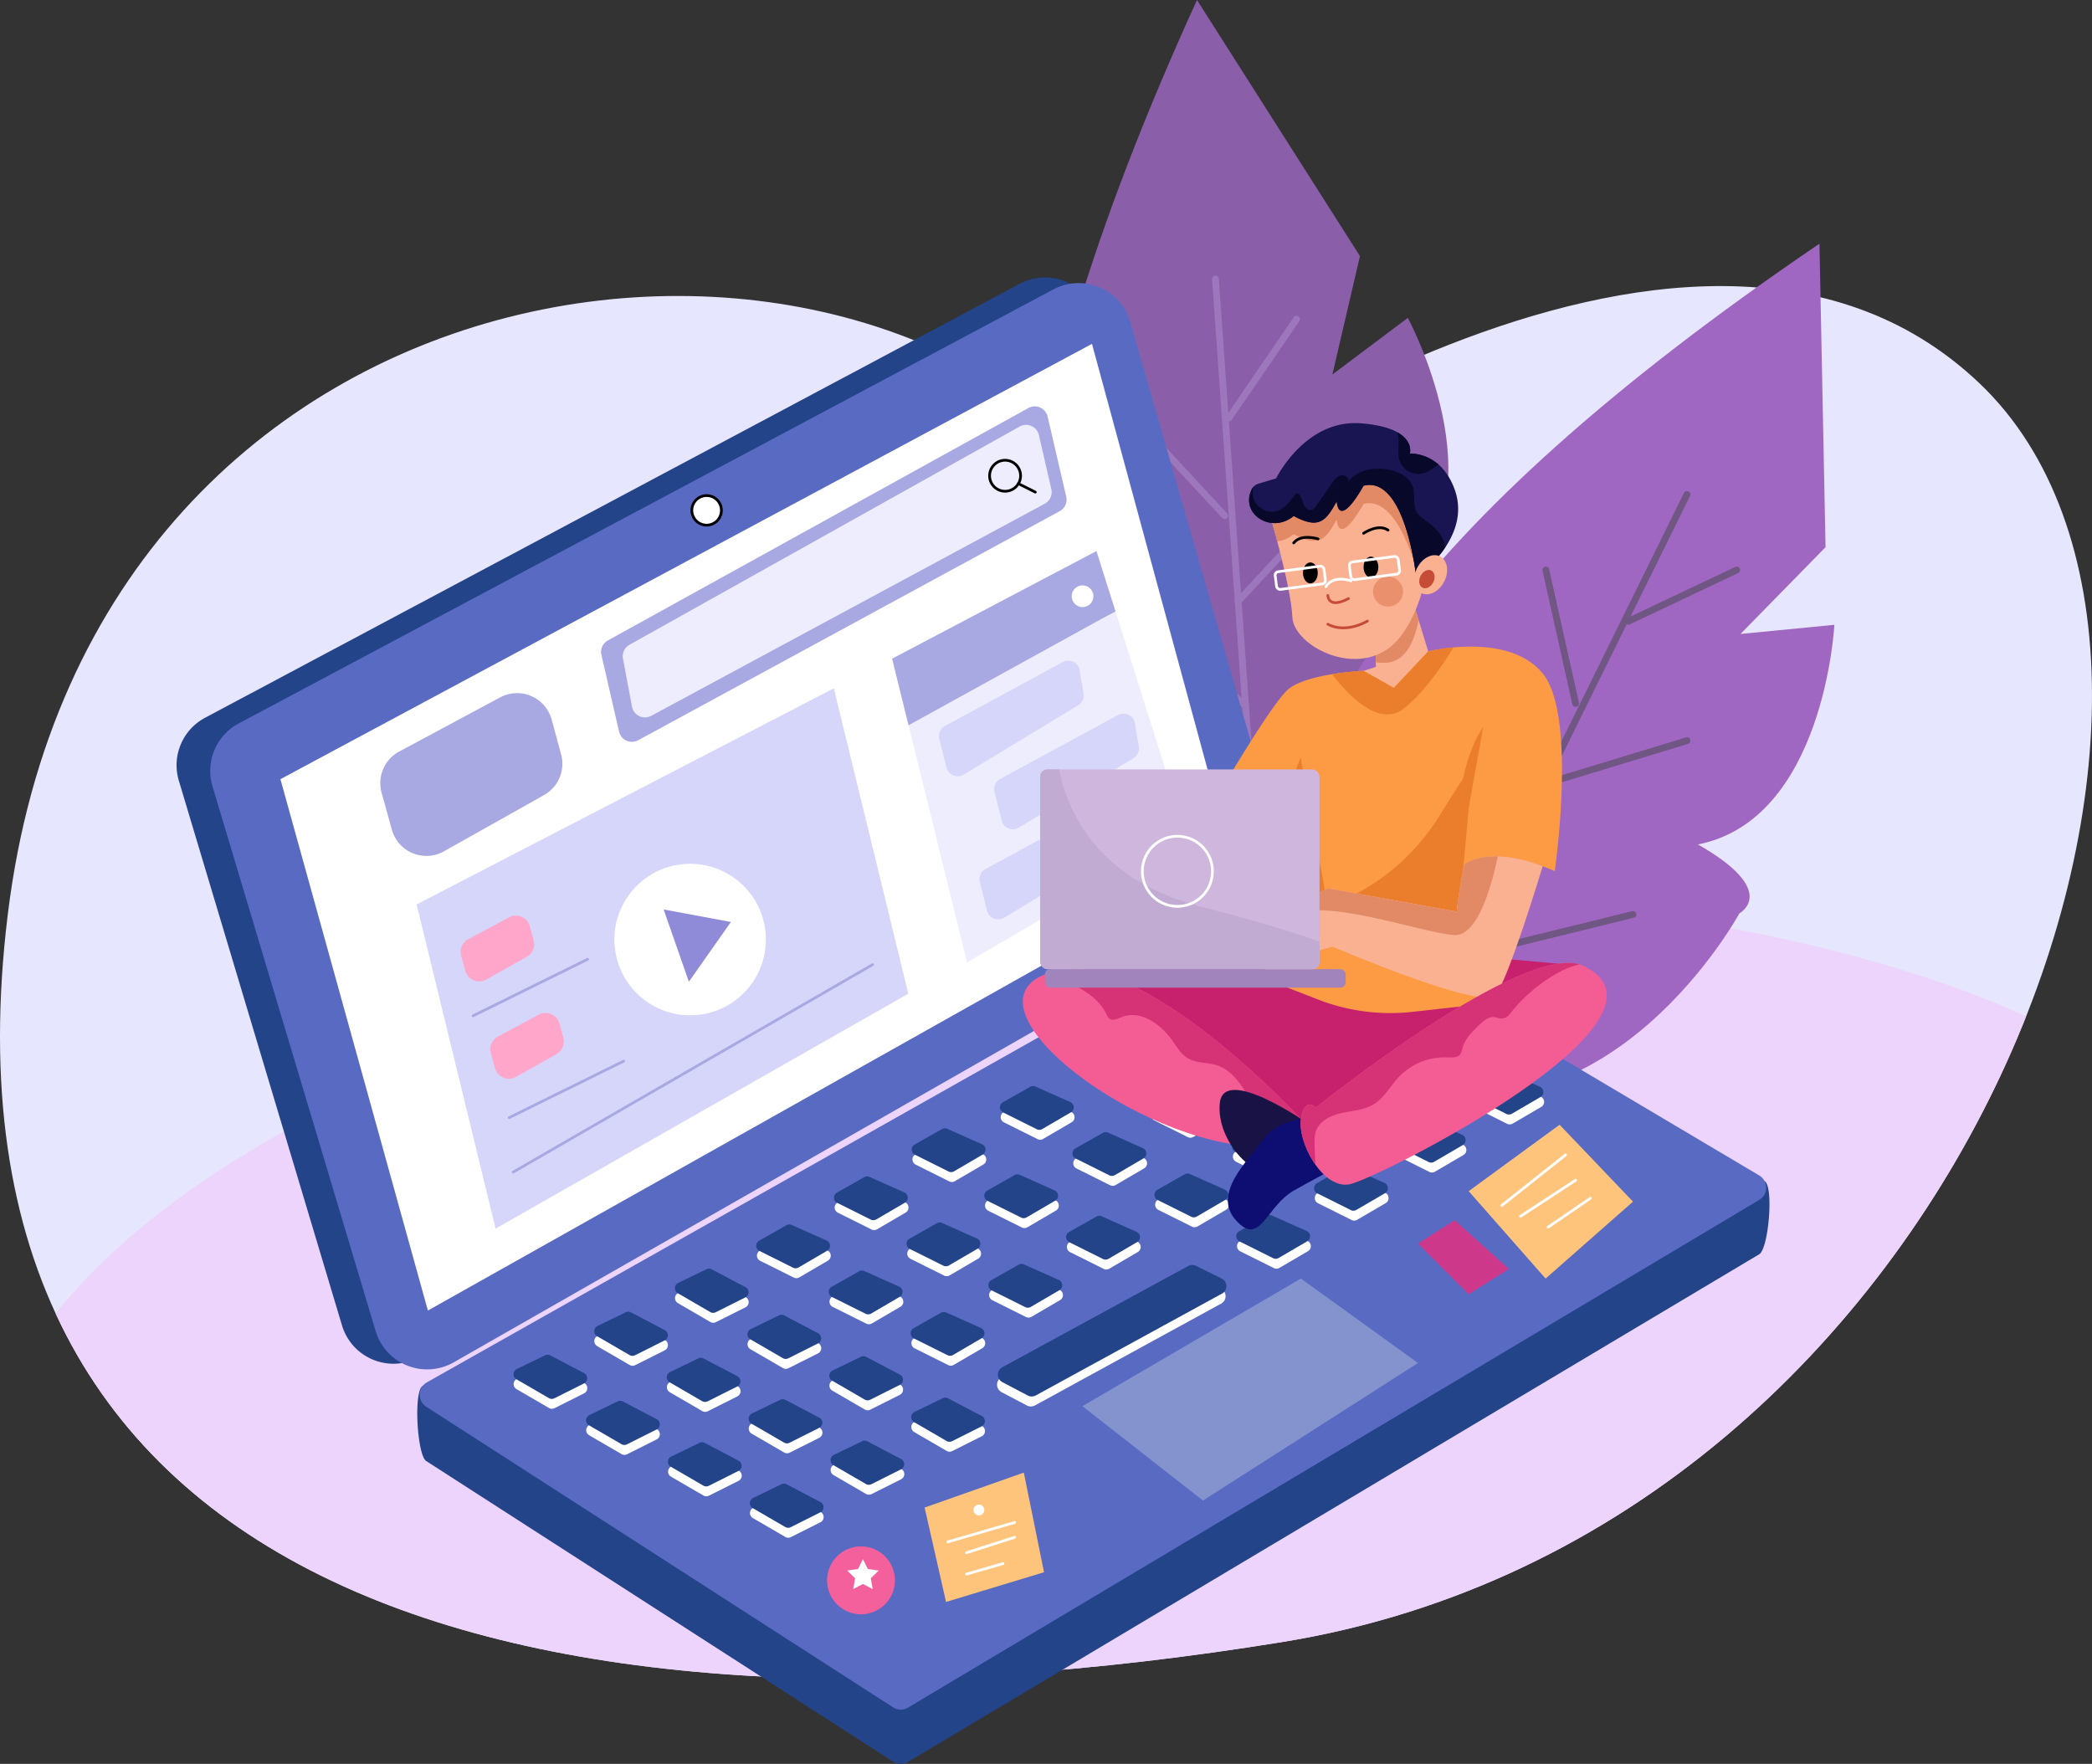 <svg xmlns="http://www.w3.org/2000/svg" xmlns:xlink="http://www.w3.org/1999/xlink" width="3083.677" height="2599.959" viewBox="0 0 3083.677 2599.959">
  <rect x="0" y="0" width="3083.677" height="2599.959" fill="#333333" stroke="none"/>
  <defs>
    <clipPath id="clip-path">
      <path id="Path_3218" data-name="Path 3218" d="M2477,1020.11S3283.3,412.9,3716.19,825.18,3708.32,2515,2687.8,2680.44C1579.92,2860,685.94,2617.4,809.62,1607.91S2096.74,466.06,2477,1020.11Z" fill="none"/>
    </clipPath>
    <clipPath id="clip-path-2">
      <path id="Path_3322" data-name="Path 3322" d="M2826.16,1200.69v42.37l-18,5.73s-3.44,92.76,60.7,59.55,49.24-90.47,49.24-90.47l-14.73,2.29-21.92-71.77Z" fill="none"/>
    </clipPath>
    <clipPath id="clip-path-3">
      <path id="Path_3326" data-name="Path 3326" d="M2668.4,1012.87s33,111.84,34.69,156.5,106.17,97.74,159.43,29,65.27-225-30.92-237.06S2668.4,1012.87,2668.4,1012.87Z" fill="none"/>
    </clipPath>
    <clipPath id="clip-path-4">
      <path id="Path_3334" data-name="Path 3334" d="M2885.71,1110.91s-15.61-150.43-77.59-135c-22.26,39.08-37.08,48.1-39.65,23.19-16,28.77-25.83,41.66-63.38,21.47-32.58,27.14-79.51-2.72-62-39.13a16.189,16.189,0,0,1,10-8.47l26.1-7.8s42.94-88,125.83-81.17,71.29,44.67,71.29,44.67S2922,925,2942.4,981.52C2968.59,1054.1,2885.71,1110.91,2885.71,1110.91Z" fill="none"/>
    </clipPath>
    <clipPath id="clip-path-5">
      <path id="Path_3340" data-name="Path 3340" d="M2903.33,1220.16s118.94-29.78,169.33,33.21,17.18,290.88,17.18,290.88-68.71-35.5-131.7-10.3c-8,33.21-12.6,69.86-12.6,69.86l-190.1-34.36-87,42.37L2548.15,1509.9s120.25-211.87,150-234.77,109.94-26.34,109.94-26.34l44.66,25.19Z" fill="none"/>
    </clipPath>
    <clipPath id="clip-path-6">
      <path id="Path_3343" data-name="Path 3343" d="M2715.82,1909.58S2476,1648.76,2343.73,1694.14s109.94,238,292,255.08S2715.82,1909.58,2715.82,1909.58Z" fill="none"/>
    </clipPath>
    <clipPath id="clip-path-7">
      <path id="Path_3347" data-name="Path 3347" d="M2701.61,1672.52l60.7-17.18s221,95.05,240.5,71,69.32-189.5,69.32-189.5-72.4-30.83-115.71-2.89c-10.77,56.85-10.88,69.86-10.88,69.86l-190.1-34.36-87,42.37S2637.48,1656.49,2701.61,1672.52Z" fill="none"/>
    </clipPath>
    <clipPath id="clip-path-8">
      <path id="Path_3351" data-name="Path 3351" d="M2738,1892.4s-17.2-17-22.21,17.18,31.6,103.07,71.11,96.2,508.31-243.65,345.4-322C3048,1643.32,2738,1892.4,2738,1892.4Z" fill="none"/>
    </clipPath>
    <clipPath id="clip-path-9">
      <rect id="Rectangle_2296" data-name="Rectangle 2296" width="411.71" height="294.4" rx="10.52" transform="translate(2331.48 1394.15)" fill="none"/>
    </clipPath>
  </defs>
  <g id="_04" data-name="04" transform="translate(-798.159 -260)">
    <path id="Path_3217" data-name="Path 3217" d="M2477,1020.11S3283.3,412.9,3716.19,825.18,3708.32,2515,2687.8,2680.44C1579.92,2860,685.94,2617.4,809.62,1607.91S2096.74,466.06,2477,1020.11Z" fill="#e7e6ff"/>
    <g id="Group_11507" data-name="Group 11507" clip-path="url(#clip-path)">
      <ellipse id="Ellipse_185" data-name="Ellipse 185" cx="1708.34" cy="742.1" rx="1708.34" ry="742.1" transform="translate(708.983 1751.565) rotate(-5.28)" fill="#ecd4fc"/>
    </g>
    <path id="Path_3219" data-name="Path 3219" d="M1421.17,2302.92l1265.91-635.83a21,21,0,0,1,21,.23l691.24,333.8c13.69,8.12,5.71,99.52-8,107.67L2136.65,2857a21,21,0,0,1-22.11-.38l-688.17-443.07C1413.09,2405,1407.41,2310.68,1421.17,2302.92Z" fill="#234489"/>
    <path id="Path_3220" data-name="Path 3220" d="M2678,1642.46S1929.69,1647.89,2562.54,260l240.23,377.49L2762.15,812l111.2-83.48s136.79,252.9-3.57,381.13c139.9-4.14,105,54.92,105,54.92S2994.84,1561.67,2678,1642.46Z" fill="#8b5eaa"/>
    <line id="Line_129" data-name="Line 129" x1="71.58" y1="1014.96" transform="translate(2589.8 671.46)" fill="none" stroke="#9c77bc" stroke-linecap="round" stroke-miterlimit="10" stroke-width="10"/>
    <line id="Line_130" data-name="Line 130" x1="99.79" y2="145.89" transform="translate(2609.44 730.53)" fill="none" stroke="#9c77bc" stroke-linecap="round" stroke-miterlimit="10" stroke-width="10"/>
    <line id="Line_131" data-name="Line 131" x1="149.53" y2="161.54" transform="translate(2623.28 984.76)" fill="none" stroke="#9c77bc" stroke-linecap="round" stroke-miterlimit="10" stroke-width="10"/>
    <line id="Line_132" data-name="Line 132" x1="190.02" y2="184.14" transform="translate(2643.31 1246.07)" fill="none" stroke="#9c77bc" stroke-linecap="round" stroke-miterlimit="10" stroke-width="10"/>
    <line id="Line_133" data-name="Line 133" x1="180.4" y1="157.28" transform="translate(2453.73 1142.83)" fill="none" stroke="#9c77bc" stroke-linecap="round" stroke-miterlimit="10" stroke-width="10"/>
    <line id="Line_134" data-name="Line 134" x1="137.14" y1="147.74" transform="translate(2466.29 872.44)" fill="none" stroke="#9c77bc" stroke-linecap="round" stroke-miterlimit="10" stroke-width="10"/>
    <path id="Path_3221" data-name="Path 3221" d="M2860.09,1860.19s-642.1-384.34,620-1241l9,447.36-125.4,127.94,138.39-13.51s-14.6,287.15-201.15,323.73c121.65,69.19,61.18,101.53,61.18,101.53S3172.76,1955.87,2860.09,1860.19Z" fill="#a067c2"/>
    <line id="Line_135" data-name="Line 135" y1="912.51" x2="450.13" transform="translate(2834.67 988.91)" fill="none" stroke="#705683" stroke-linecap="round" stroke-miterlimit="10" stroke-width="10"/>
    <line id="Line_136" data-name="Line 136" x1="159.75" y2="75.63" transform="translate(3198.38 1100.17)" fill="none" stroke="#705683" stroke-linecap="round" stroke-miterlimit="10" stroke-width="10"/>
    <line id="Line_137" data-name="Line 137" x1="210.59" y2="64.07" transform="translate(3074.21 1351.75)" fill="none" stroke="#705683" stroke-linecap="round" stroke-miterlimit="10" stroke-width="10"/>
    <line id="Line_138" data-name="Line 138" x1="256.95" y2="63.16" transform="translate(2948.3 1607.91)" fill="none" stroke="#705683" stroke-linecap="round" stroke-miterlimit="10" stroke-width="10"/>
    <line id="Line_139" data-name="Line 139" x1="76.44" y1="226.81" transform="translate(2929.55 1327.3)" fill="none" stroke="#705683" stroke-linecap="round" stroke-miterlimit="10" stroke-width="10"/>
    <line id="Line_140" data-name="Line 140" x1="43.91" y1="196.73" transform="translate(3076.77 1100.17)" fill="none" stroke="#705683" stroke-linecap="round" stroke-miterlimit="10" stroke-width="10"/>
    <path id="Path_3222" data-name="Path 3222" d="M1061.76,1410.67l240.51,803a79.23,79.23,0,0,0,115.18,46.07l1181-674.48a79.229,79.229,0,0,0,36.86-90.67L2414.72,726.3a79.22,79.22,0,0,0-113.4-48L1100.41,1318A79.24,79.24,0,0,0,1061.76,1410.67Z" fill="#234489"/>
    <path id="Path_3223" data-name="Path 3223" d="M1111.36,1419l240.5,803a79.22,79.22,0,0,0,115.19,46.06l1181-674.48a79.221,79.221,0,0,0,36.86-90.66l-220.6-768.27a79.22,79.22,0,0,0-113.4-48.06L1150,1326.36a79.23,79.23,0,0,0-38.64,92.64Z" fill="#596ac3"/>
    <path id="Path_3224" data-name="Path 3224" d="M1211.51,1408.51l217.37,783.25,1184.96-666.04L2407.77,766.87Z" fill="#fff"/>
    <path id="Path_3225" data-name="Path 3225" d="M1360.65,1428.5l15.1,54.41a52.86,52.86,0,0,0,76.83,31.94l147.56-82.94a52.84,52.84,0,0,0,25.11-59.92l-13.92-51.26a52.84,52.84,0,0,0-76-32.73l-148.75,79.79a52.85,52.85,0,0,0-25.93,60.71Z" fill="#a8a8e2"/>
    <path id="Path_3226" data-name="Path 3226" d="M1694.24,1204,2314,861.44a19.48,19.48,0,0,1,28.39,12.64L2369.82,992a19.47,19.47,0,0,1-9.68,21.51l-621.21,337.57a19.48,19.48,0,0,1-28.28-12.75l-26-113A19.49,19.49,0,0,1,1694.24,1204Z" fill="#a8a8e2"/>
    <path id="Path_3227" data-name="Path 3227" d="M1716.44,1230.94l13.28,70.65a19.47,19.47,0,0,0,28.38,13.55l580-312.62a19.479,19.479,0,0,0,9.75-21.5l-18.27-79.61a19.47,19.47,0,0,0-28.49-12.64l-575,321.58a19.48,19.48,0,0,0-9.65,20.59Z" fill="#eeedfd"/>
    <path id="Path_3228" data-name="Path 3228" d="M1412.26,1593.2l116.44,477.78,608.34-346.29L2027.23,1274.6Z" fill="#d6d5fa"/>
    <path id="Path_3229" data-name="Path 3229" d="M2113.19,1230.92l110.45,447.71,322.66-188.69L2414.34,1072.3Z" fill="#eeedfd"/>
    <path id="Path_3230" data-name="Path 3230" d="M2422.69,1171.75l-285.3,157.27-24.2-98.1,301.15-158.62,28.11,88.99Z" fill="#a8a8e2"/>
    <path id="Path_3231" data-name="Path 3231" d="M1477.94,1668.93l6.1,22a21.35,21.35,0,0,0,31,12.9l59.61-33.51a21.36,21.36,0,0,0,10.15-24.21l-5.63-20.7a21.34,21.34,0,0,0-30.69-13.22l-60.09,32.23a21.34,21.34,0,0,0-10.45,24.51Z" fill="#ffa6ca"/>
    <path id="Path_3232" data-name="Path 3232" d="M1521.64,1812.42l6.1,22a21.35,21.35,0,0,0,31,12.9l59.61-33.5a21.36,21.36,0,0,0,10.15-24.21l-5.62-20.71a21.36,21.36,0,0,0-30.7-13.22l-60.09,32.23a21.35,21.35,0,0,0-10.45,24.51Z" fill="#ffa6ca"/>
    <circle id="Ellipse_186" data-name="Ellipse 186" cx="21.78" cy="21.78" r="21.78" transform="matrix(0.967, -0.257, 0.257, 0.967, 1813.074, 996.826)" fill="#fff" stroke="#000" stroke-linecap="round" stroke-miterlimit="10" stroke-width="4"/>
    <circle id="Ellipse_187" data-name="Ellipse 187" cx="22.85" cy="22.85" r="22.85" transform="translate(2247.389 960.291) rotate(-43.3)" fill="none" stroke="#000" stroke-linecap="round" stroke-miterlimit="10" stroke-width="4"/>
    <line id="Line_141" data-name="Line 141" x1="24.9" y1="12.52" transform="translate(2299.33 972.88)" fill="#fff" stroke="#000" stroke-linecap="round" stroke-miterlimit="10" stroke-width="4"/>
    <line id="Line_142" data-name="Line 142" y1="305.8" x2="529.78" transform="translate(1554.57 1681.88)" fill="none" stroke="#a8a8e2" stroke-linecap="round" stroke-miterlimit="10" stroke-width="4"/>
    <line id="Line_143" data-name="Line 143" y1="83.22" x2="168.6" transform="translate(1495.62 1674)" fill="none" stroke="#a8a8e2" stroke-linecap="round" stroke-miterlimit="10" stroke-width="4"/>
    <line id="Line_144" data-name="Line 144" y1="83.22" x2="168.59" transform="translate(1548.79 1824.14)" fill="none" stroke="#a8a8e2" stroke-linecap="round" stroke-miterlimit="10" stroke-width="4"/>
    <circle id="Ellipse_188" data-name="Ellipse 188" cx="111.66" cy="111.66" r="111.66" transform="translate(1657.519 1644.918) rotate(-45)" fill="#fff"/>
    <path id="Path_3233" data-name="Path 3233" d="M1776.38,1600.56l37.2,106.51,61.94-88.05Z" fill="#8f8bd8"/>
    <circle id="Ellipse_189" data-name="Ellipse 189" cx="16.03" cy="16.03" r="16.03" transform="translate(2372.615 1131.022) rotate(-24.77)" fill="#fff"/>
    <path id="Path_3234" data-name="Path 3234" d="M2182.71,1349.17l10.65,42.3a17,17,0,0,0,25.25,10.37l168.83-102.27a17,17,0,0,0,7.94-17.35l-5.81-34.31a17,17,0,0,0-24.83-12.08l-173.67,94.28a17,17,0,0,0-8.36,19.06Z" fill="#d6d5fa"/>
    <path id="Path_3235" data-name="Path 3235" d="M2264.1,1427.24l10.65,42.29a17,17,0,0,0,25.25,10.38l168.83-102.28a17,17,0,0,0,7.94-17.35L2471,1326a17,17,0,0,0-24.83-12.09L2272.5,1408.2a17,17,0,0,0-8.4,19.04Z" fill="#d6d5fa"/>
    <path id="Path_3236" data-name="Path 3236" d="M2242.42,1560.05l10.65,42.29a17,17,0,0,0,25.25,10.38l168.83-102.28a17,17,0,0,0,7.94-17.34l-5.81-34.31a17,17,0,0,0-24.83-12.09L2250.78,1541a17,17,0,0,0-8.36,19.05Z" fill="#d6d5fa"/>
    <path id="Path_3237" data-name="Path 3237" d="M1427.42,2297.57,2687.08,1587a21,21,0,0,1,21,.23l683.24,405.39a21,21,0,0,1,0,36.07L2136.65,2777a21,21,0,0,1-22.11-.38L1426.37,2333.5a21,21,0,0,1,1.05-35.93Z" fill="#596ac3"/>
    <path id="Path_3238" data-name="Path 3238" d="M2393.62,2332.7l177.78,139.14,316.93-202.78-172.64-124.45Z" fill="#8492ce"/>
    <circle id="Ellipse_190" data-name="Ellipse 190" cx="50.04" cy="50.04" r="50.04" transform="translate(2017.26 2539.41)" fill="#f4609b"/>
    <path id="Path_3239" data-name="Path 3239" d="M2070.16,2558.13l7.18,14.56,16.06,2.33-11.62,11.33,2.74,16-14.36-7.55-14.37,7.55,2.74-16-11.62-11.33,16.06-2.33Z" fill="#fff"/>
    <path id="Path_3240" data-name="Path 3240" d="M2161.07,2482.14l31.57,139.14,144.43-43.8-29.77-146.87Z" fill="#ffc47b"/>
    <circle id="Ellipse_191" data-name="Ellipse 191" cx="7.97" cy="7.97" r="7.97" transform="translate(2233.13 2477.74)" fill="#fff"/>
    <line id="Line_145" data-name="Line 145" y1="28.63" x2="98.49" transform="translate(2195.34 2504.08)" fill="none" stroke="#fff" stroke-linecap="round" stroke-miterlimit="10" stroke-width="4"/>
    <line id="Line_146" data-name="Line 146" y1="22.79" x2="71.01" transform="translate(2222.82 2525.95)" fill="none" stroke="#fff" stroke-linecap="round" stroke-miterlimit="10" stroke-width="4"/>
    <line id="Line_147" data-name="Line 147" y1="15.47" x2="53.83" transform="translate(2222.82 2564.77)" fill="none" stroke="#fff" stroke-linecap="round" stroke-miterlimit="10" stroke-width="4"/>
    <path id="Path_3241" data-name="Path 3241" d="M2888.33,2093.08l74.72,74.72,59.26-37.36-79.87-71.85Z" fill="#ce388a"/>
    <path id="Path_3242" data-name="Path 3242" d="M2963.05,2015.78l113.37,128.83,128.83-113.37-108.22-113.37Z" fill="#ffc47b"/>
    <line id="Line_148" data-name="Line 148" y1="74.44" x2="93.91" transform="translate(3011.88 1962.39)" fill="none" stroke="#fff" stroke-linecap="round" stroke-miterlimit="10" stroke-width="4"/>
    <line id="Line_149" data-name="Line 149" y1="53.25" x2="81.31" transform="translate(3039.37 1999.61)" fill="none" stroke="#fff" stroke-linecap="round" stroke-miterlimit="10" stroke-width="4"/>
    <line id="Line_150" data-name="Line 150" x1="62.42" y2="42.66" transform="translate(3080.02 2026.23)" fill="none" stroke="#fff" stroke-linecap="round" stroke-miterlimit="10" stroke-width="4"/>
    <path id="Path_3243" data-name="Path 3243" d="M1559.53,2307.58l47.87,27.84a8.53,8.53,0,0,0,8.1.25l43.66-21.9a8.53,8.53,0,0,0,.14-15.17l-49.83-26.14a8.52,8.52,0,0,0-7.68-.12l-41.7,20.2a8.52,8.52,0,0,0-.56,15.04Z" fill="#fff"/>
    <path id="Path_3244" data-name="Path 3244" d="M1559.37,2293l47.87,27.83a8.5,8.5,0,0,0,8.1.25l43.66-21.89a8.52,8.52,0,0,0,.14-15.17l-49.83-26.15a8.551,8.551,0,0,0-7.68-.12l-41.7,20.21a8.52,8.52,0,0,0-.56,15.04Z" fill="#234489"/>
    <path id="Path_3245" data-name="Path 3245" d="M1678.44,2244.19l47.87,27.83a8.55,8.55,0,0,0,8.11.25l43.66-21.9a8.53,8.53,0,0,0,.13-15.17l-49.83-26.14a8.52,8.52,0,0,0-7.68-.12l-41.69,20.2a8.53,8.53,0,0,0-.57,15.05Z" fill="#fff"/>
    <path id="Path_3246" data-name="Path 3246" d="M1678.28,2229.56l47.88,27.83a8.5,8.5,0,0,0,8.1.25l43.66-21.89a8.53,8.53,0,0,0,.14-15.17l-49.84-26.14a8.5,8.5,0,0,0-7.67-.13l-41.7,20.21a8.53,8.53,0,0,0-.57,15.04Z" fill="#234489"/>
    <path id="Path_3247" data-name="Path 3247" d="M1797.36,2180.79l47.87,27.83a8.52,8.52,0,0,0,8.11.25L1897,2187a8.52,8.52,0,0,0,.14-15.17l-49.83-26.14a8.52,8.52,0,0,0-7.68-.12l-41.69,20.21a8.52,8.52,0,0,0-.58,15.01Z" fill="#fff"/>
    <path id="Path_3248" data-name="Path 3248" d="M1797.2,2166.16l47.87,27.83a8.519,8.519,0,0,0,8.11.25l43.65-21.89a8.52,8.52,0,0,0,.14-15.17L1847.14,2131a8.52,8.52,0,0,0-7.68-.13l-41.69,20.21a8.53,8.53,0,0,0-.57,15.08Z" fill="#234489"/>
    <path id="Path_3249" data-name="Path 3249" d="M1918.65,2118.44l49.55,24.71a8.549,8.549,0,0,0,8.11-.27l42.16-24.65a8.52,8.52,0,0,0-.83-15.14l-51.41-22.9a8.5,8.5,0,0,0-7.67.36l-40.31,22.84a8.53,8.53,0,0,0,.4,15.05Z" fill="#fff"/>
    <path id="Path_3250" data-name="Path 3250" d="M1917.55,2103.85l49.55,24.71a8.491,8.491,0,0,0,8.11-.27l42.16-24.64a8.52,8.52,0,0,0-.83-15.15l-51.4-22.9a8.53,8.53,0,0,0-7.67.37l-40.32,22.83a8.53,8.53,0,0,0,.4,15.05Z" fill="#234489"/>
    <path id="Path_3251" data-name="Path 3251" d="M2033.26,2047.56l49.56,24.71a8.529,8.529,0,0,0,8.1-.27l42.17-24.65a8.52,8.52,0,0,0-.84-15.14l-51.4-22.91a8.53,8.53,0,0,0-7.67.37l-40.31,22.84a8.52,8.52,0,0,0,.39,15.05Z" fill="#fff"/>
    <path id="Path_3252" data-name="Path 3252" d="M2032.17,2033l49.55,24.71a8.49,8.49,0,0,0,8.11-.27l42.16-24.64a8.53,8.53,0,0,0-.83-15.15l-51.4-22.9a8.56,8.56,0,0,0-7.68.37l-40.31,22.83a8.53,8.53,0,0,0,.4,15.05Z" fill="#234489"/>
    <path id="Path_3253" data-name="Path 3253" d="M2147.88,1976.67l49.55,24.72a8.55,8.55,0,0,0,8.11-.27l42.16-24.65a8.53,8.53,0,0,0-.83-15.15l-51.4-22.9a8.53,8.53,0,0,0-7.67.37l-40.32,22.84a8.52,8.52,0,0,0,.4,15.04Z" fill="#fff"/>
    <path id="Path_3254" data-name="Path 3254" d="M2146.78,1962.09l49.56,24.71a8.5,8.5,0,0,0,8.1-.27l42.17-24.64a8.53,8.53,0,0,0-.84-15.15l-51.4-22.9a8.53,8.53,0,0,0-7.67.37L2146.39,1947a8.53,8.53,0,0,0,.39,15.09Z" fill="#234489"/>
    <path id="Path_3255" data-name="Path 3255" d="M2278,1914.38l49.56,24.71a8.5,8.5,0,0,0,8.1-.26l42.17-24.65A8.53,8.53,0,0,0,2377,1899l-51.41-22.9a8.54,8.54,0,0,0-7.67.37l-40.31,22.84a8.52,8.52,0,0,0,.39,15.07Z" fill="#fff"/>
    <path id="Path_3256" data-name="Path 3256" d="M2276.86,1899.8l49.55,24.71a8.55,8.55,0,0,0,8.11-.27l42.16-24.64a8.53,8.53,0,0,0-.83-15.15l-51.4-22.9a8.5,8.5,0,0,0-7.67.37l-40.32,22.83a8.53,8.53,0,0,0,.4,15.05Z" fill="#234489"/>
    <path id="Path_3257" data-name="Path 3257" d="M2392.57,1843.5l49.55,24.71a8.49,8.49,0,0,0,8.11-.27l42.16-24.64a8.53,8.53,0,0,0-.83-15.15l-51.4-22.9a8.53,8.53,0,0,0-7.67.37l-40.32,22.84a8.52,8.52,0,0,0,.4,15.04Z" fill="#fff"/>
    <path id="Path_3258" data-name="Path 3258" d="M2391.48,1828.92l49.55,24.71a8.55,8.55,0,0,0,8.11-.27l42.16-24.64a8.53,8.53,0,0,0-.83-15.15l-51.41-22.9a8.509,8.509,0,0,0-7.67.37l-40.31,22.83a8.53,8.53,0,0,0,.4,15.05Z" fill="#234489"/>
    <path id="Path_3259" data-name="Path 3259" d="M2507.19,1772.62l49.55,24.71a8.49,8.49,0,0,0,8.11-.27l42.16-24.64a8.53,8.53,0,0,0-.83-15.15l-51.41-22.9a8.541,8.541,0,0,0-7.67.37l-40.31,22.83a8.53,8.53,0,0,0,.4,15.05Z" fill="#fff"/>
    <path id="Path_3260" data-name="Path 3260" d="M2506.09,1758l49.56,24.71a8.53,8.53,0,0,0,8.1-.27l42.17-24.65a8.52,8.52,0,0,0-.84-15.14l-51.4-22.9a8.5,8.5,0,0,0-7.67.37L2505.69,1743a8.53,8.53,0,0,0,.4,15Z" fill="#234489"/>
    <path id="Path_3261" data-name="Path 3261" d="M2621.8,1701.74l49.56,24.71a8.5,8.5,0,0,0,8.1-.27l42.17-24.64a8.53,8.53,0,0,0-.84-15.15l-51.4-22.9a8.531,8.531,0,0,0-7.67.37l-40.31,22.83a8.52,8.52,0,0,0,.39,15.05Z" fill="#fff"/>
    <path id="Path_3262" data-name="Path 3262" d="M2620.71,1687.16l49.55,24.71a8.55,8.55,0,0,0,8.11-.27l42.16-24.65a8.52,8.52,0,0,0-.83-15.14l-51.4-22.9a8.5,8.5,0,0,0-7.67.37l-40.32,22.83a8.53,8.53,0,0,0,.4,15.05Z" fill="#234489"/>
    <path id="Path_3263" data-name="Path 3263" d="M1666.48,2375.52l47.88,27.83a8.5,8.5,0,0,0,8.1.25l43.66-21.89a8.53,8.53,0,0,0,.14-15.17l-49.84-26.15a8.529,8.529,0,0,0-7.67-.12l-41.7,20.21a8.53,8.53,0,0,0-.57,15.04Z" fill="#fff"/>
    <path id="Path_3264" data-name="Path 3264" d="M1666.33,2360.89l47.87,27.84a8.529,8.529,0,0,0,8.1.25l43.66-21.9a8.53,8.53,0,0,0,.14-15.17l-49.84-26.14a8.5,8.5,0,0,0-7.67-.12l-41.7,20.2a8.52,8.52,0,0,0-.56,15.04Z" fill="#234489"/>
    <path id="Path_3265" data-name="Path 3265" d="M1785.4,2312.12l47.87,27.83a8.52,8.52,0,0,0,8.11.25l43.65-21.89a8.52,8.52,0,0,0,.14-15.17L1835.34,2277a8.551,8.551,0,0,0-7.68-.12l-41.66,20.2a8.53,8.53,0,0,0-.6,15.04Z" fill="#fff"/>
    <path id="Path_3266" data-name="Path 3266" d="M1785.24,2297.5l47.87,27.83a8.549,8.549,0,0,0,8.11.25l43.66-21.9a8.53,8.53,0,0,0,.13-15.17l-49.83-26.14a8.52,8.52,0,0,0-7.68-.12l-41.69,20.2a8.53,8.53,0,0,0-.57,15.05Z" fill="#234489"/>
    <path id="Path_3267" data-name="Path 3267" d="M1904.32,2248.72l47.87,27.83a8.519,8.519,0,0,0,8.11.25l43.65-21.89a8.52,8.52,0,0,0,.14-15.17l-49.83-26.15a8.551,8.551,0,0,0-7.68-.12l-41.69,20.21a8.52,8.52,0,0,0-.57,15.04Z" fill="#fff"/>
    <path id="Path_3268" data-name="Path 3268" d="M1904.16,2234.1l47.87,27.83a8.549,8.549,0,0,0,8.11.25l43.65-21.9a8.52,8.52,0,0,0,.14-15.17L1954.1,2199a8.52,8.52,0,0,0-7.68-.12l-41.69,20.2a8.53,8.53,0,0,0-.57,15.02Z" fill="#234489"/>
    <path id="Path_3269" data-name="Path 3269" d="M2025.6,2186.37l49.56,24.71a8.52,8.52,0,0,0,8.11-.27l42.16-24.64a8.53,8.53,0,0,0-.83-15.15l-51.41-22.9a8.539,8.539,0,0,0-7.67.37l-40.31,22.83a8.53,8.53,0,0,0,.39,15.05Z" fill="#fff"/>
    <path id="Path_3270" data-name="Path 3270" d="M2024.51,2171.79l49.55,24.71a8.551,8.551,0,0,0,8.11-.27l42.16-24.65a8.52,8.52,0,0,0-.83-15.14l-51.4-22.9a8.5,8.5,0,0,0-7.67.36l-40.32,22.84a8.53,8.53,0,0,0,.4,15.05Z" fill="#234489"/>
    <path id="Path_3271" data-name="Path 3271" d="M2140.22,2115.49l49.55,24.71a8.55,8.55,0,0,0,8.11-.27l42.16-24.64a8.53,8.53,0,0,0-.83-15.15l-51.4-22.9a8.531,8.531,0,0,0-7.67.37l-40.32,22.83a8.53,8.53,0,0,0,.4,15.05Z" fill="#fff"/>
    <path id="Path_3272" data-name="Path 3272" d="M2139.13,2100.91l49.55,24.71a8.549,8.549,0,0,0,8.11-.27L2239,2100.7a8.52,8.52,0,0,0-.83-15.14l-51.41-22.91a8.541,8.541,0,0,0-7.67.37l-40.31,22.84a8.53,8.53,0,0,0,.35,15.05Z" fill="#234489"/>
    <path id="Path_3273" data-name="Path 3273" d="M2254.84,2044.61l49.55,24.71a8.549,8.549,0,0,0,8.11-.27l42.16-24.64a8.53,8.53,0,0,0-.83-15.15l-51.4-22.9a8.52,8.52,0,0,0-7.68.37l-40.31,22.83a8.53,8.53,0,0,0,.4,15.05Z" fill="#fff"/>
    <path id="Path_3274" data-name="Path 3274" d="M2253.74,2030l49.56,24.72a8.53,8.53,0,0,0,8.1-.27l42.17-24.65a8.53,8.53,0,0,0-.84-15.15l-51.4-22.9a8.531,8.531,0,0,0-7.67.37L2253.34,2015a8.52,8.52,0,0,0,.4,15Z" fill="#234489"/>
    <path id="Path_3275" data-name="Path 3275" d="M2384.91,1982.32l49.56,24.71a8.53,8.53,0,0,0,8.1-.27l42.17-24.65a8.52,8.52,0,0,0-.84-15.14l-51.4-22.9a8.5,8.5,0,0,0-7.67.37l-40.31,22.83a8.53,8.53,0,0,0,.39,15.05Z" fill="#fff"/>
    <path id="Path_3276" data-name="Path 3276" d="M2383.82,1967.73l49.55,24.71a8.521,8.521,0,0,0,8.11-.26l42.16-24.65a8.53,8.53,0,0,0-.83-15.15l-51.4-22.9a8.53,8.53,0,0,0-7.67.37l-40.32,22.84a8.52,8.52,0,0,0,.4,15.04Z" fill="#234489"/>
    <path id="Path_3277" data-name="Path 3277" d="M2499.53,1911.44l49.55,24.71a8.55,8.55,0,0,0,8.11-.27l42.16-24.65a8.52,8.52,0,0,0-.83-15.14l-51.4-22.9a8.5,8.5,0,0,0-7.67.37l-40.32,22.83a8.53,8.53,0,0,0,.4,15.05Z" fill="#fff"/>
    <path id="Path_3278" data-name="Path 3278" d="M2498.43,1896.85l49.56,24.71a8.469,8.469,0,0,0,8.1-.27l42.17-24.64a8.53,8.53,0,0,0-.83-15.15L2546,1858.6a8.54,8.54,0,0,0-7.67.37L2498,1881.81a8.52,8.52,0,0,0,.43,15.04Z" fill="#234489"/>
    <path id="Path_3279" data-name="Path 3279" d="M2614.15,1840.56l49.55,24.71a8.55,8.55,0,0,0,8.11-.27l42.16-24.65a8.52,8.52,0,0,0-.83-15.14l-51.41-22.9a8.5,8.5,0,0,0-7.67.36l-40.31,22.84a8.53,8.53,0,0,0,.4,15.05Z" fill="#fff"/>
    <path id="Path_3280" data-name="Path 3280" d="M2613.05,1826l49.55,24.71a8.49,8.49,0,0,0,8.11-.27l42.16-24.64a8.53,8.53,0,0,0-.83-15.15l-51.4-22.9a8.531,8.531,0,0,0-7.67.37l-40.32,22.83a8.53,8.53,0,0,0,.4,15.05Z" fill="#234489"/>
    <path id="Path_3281" data-name="Path 3281" d="M2728.76,1769.68l49.55,24.71a8.55,8.55,0,0,0,8.11-.27l42.16-24.65a8.52,8.52,0,0,0-.83-15.14l-51.4-22.91a8.53,8.53,0,0,0-7.67.37l-40.32,22.84a8.53,8.53,0,0,0,.4,15.05Z" fill="#fff"/>
    <path id="Path_3282" data-name="Path 3282" d="M2727.67,1755.09l49.55,24.71a8.52,8.52,0,0,0,8.11-.27l42.16-24.64a8.53,8.53,0,0,0-.83-15.15l-51.41-22.9a8.54,8.54,0,0,0-7.67.37L2727.27,1740a8.53,8.53,0,0,0,.4,15.09Z" fill="#234489"/>
    <path id="Path_3283" data-name="Path 3283" d="M1787.19,2436.58l47.87,27.83a8.5,8.5,0,0,0,8.1.25l43.66-21.89a8.53,8.53,0,0,0,.14-15.17l-49.83-26.14a8.521,8.521,0,0,0-7.68-.13l-41.7,20.21a8.52,8.52,0,0,0-.56,15.04Z" fill="#fff"/>
    <path id="Path_3284" data-name="Path 3284" d="M1787,2422l47.87,27.83a8.5,8.5,0,0,0,8.1.25l43.66-21.9a8.52,8.52,0,0,0,.14-15.16L1837,2386.83a8.521,8.521,0,0,0-7.68-.12l-41.7,20.21A8.52,8.52,0,0,0,1787,2422Z" fill="#234489"/>
    <path id="Path_3285" data-name="Path 3285" d="M1906.1,2373.18,1954,2401a8.55,8.55,0,0,0,8.11.25l43.66-21.9a8.53,8.53,0,0,0,.13-15.17l-49.9-26.12a8.52,8.52,0,0,0-7.68-.13l-41.69,20.21a8.53,8.53,0,0,0-.53,15.04Z" fill="#fff"/>
    <path id="Path_3286" data-name="Path 3286" d="M1905.94,2358.56l47.88,27.83a8.5,8.5,0,0,0,8.1.25l43.66-21.89a8.53,8.53,0,0,0,.14-15.17l-49.84-26.15a8.53,8.53,0,0,0-7.67-.12l-41.7,20.21a8.53,8.53,0,0,0-.57,15.04Z" fill="#234489"/>
    <path id="Path_3287" data-name="Path 3287" d="M2025,2309.78l47.87,27.84a8.55,8.55,0,0,0,8.11.25l43.65-21.9a8.52,8.52,0,0,0,.14-15.17L2075,2274.66a8.52,8.52,0,0,0-7.68-.12l-41.69,20.2a8.52,8.52,0,0,0-.63,15.04Z" fill="#fff"/>
    <path id="Path_3288" data-name="Path 3288" d="M2024.86,2295.16l47.87,27.83a8.52,8.52,0,0,0,8.11.25l43.65-21.89a8.52,8.52,0,0,0,.14-15.17L2074.8,2260a8.551,8.551,0,0,0-7.68-.12l-41.69,20.21a8.53,8.53,0,0,0-.57,15.07Z" fill="#234489"/>
    <path id="Path_3289" data-name="Path 3289" d="M2146.31,2247.43l49.55,24.71a8.52,8.52,0,0,0,8.11-.26l42.16-24.65a8.53,8.53,0,0,0-.83-15.15l-51.41-22.9a8.541,8.541,0,0,0-7.67.37l-40.31,22.84a8.52,8.52,0,0,0,.4,15.039Z" fill="#fff"/>
    <path id="Path_3290" data-name="Path 3290" d="M2145.21,2232.85l49.56,24.71a8.529,8.529,0,0,0,8.1-.27l42.16-24.64a8.52,8.52,0,0,0-.83-15.15l-51.4-22.9a8.5,8.5,0,0,0-7.67.37l-40.32,22.83a8.53,8.53,0,0,0,.4,15.05Z" fill="#234489"/>
    <path id="Path_3291" data-name="Path 3291" d="M2260.92,2176.55l49.56,24.71a8.47,8.47,0,0,0,8.1-.27l42.17-24.64a8.53,8.53,0,0,0-.84-15.15l-51.4-22.9a8.529,8.529,0,0,0-7.67.37l-40.31,22.84a8.52,8.52,0,0,0,.39,15.04Z" fill="#fff"/>
    <path id="Path_3292" data-name="Path 3292" d="M2259.83,2162l49.55,24.71a8.549,8.549,0,0,0,8.11-.27l42.16-24.64a8.53,8.53,0,0,0-.83-15.15l-51.4-22.9a8.52,8.52,0,0,0-7.68.37l-40.31,22.83a8.53,8.53,0,0,0,.4,15.05Z" fill="#234489"/>
    <path id="Path_3293" data-name="Path 3293" d="M2375.54,2105.67l49.55,24.71a8.49,8.49,0,0,0,8.11-.27l42.16-24.64a8.53,8.53,0,0,0-.83-15.15l-51.4-22.9a8.529,8.529,0,0,0-7.67.37l-40.32,22.83a8.53,8.53,0,0,0,.4,15.05Z" fill="#fff"/>
    <path id="Path_3294" data-name="Path 3294" d="M2374.44,2091.09,2424,2115.8a8.529,8.529,0,0,0,8.1-.27l42.17-24.64a8.53,8.53,0,0,0-.84-15.15l-51.4-22.9a8.5,8.5,0,0,0-7.67.37L2374.05,2076a8.53,8.53,0,0,0,.39,15.09Z" fill="#234489"/>
    <path id="Path_3295" data-name="Path 3295" d="M2505.61,2043.38l49.56,24.71a8.5,8.5,0,0,0,8.1-.27l42.17-24.64a8.53,8.53,0,0,0-.83-15.15l-51.41-22.9a8.54,8.54,0,0,0-7.67.37l-40.31,22.83a8.53,8.53,0,0,0,.39,15.05Z" fill="#fff"/>
    <path id="Path_3296" data-name="Path 3296" d="M2504.52,2028.8l49.55,24.71a8.551,8.551,0,0,0,8.11-.27l42.16-24.65a8.52,8.52,0,0,0-.83-15.14l-51.4-22.9a8.5,8.5,0,0,0-7.67.36l-40.32,22.84a8.53,8.53,0,0,0,.4,15.05Z" fill="#234489"/>
    <path id="Path_3297" data-name="Path 3297" d="M2620.23,1972.5l49.55,24.71a8.55,8.55,0,0,0,8.11-.27l42.16-24.64a8.53,8.53,0,0,0-.83-15.15l-51.4-22.9a8.53,8.53,0,0,0-7.67.37l-40.32,22.83a8.53,8.53,0,0,0,.4,15.05Z" fill="#fff"/>
    <path id="Path_3298" data-name="Path 3298" d="M2619.14,1957.92l49.55,24.71a8.55,8.55,0,0,0,8.11-.27l42.16-24.65a8.52,8.52,0,0,0-.83-15.14l-51.41-22.91a8.541,8.541,0,0,0-7.67.37l-40.31,22.84a8.53,8.53,0,0,0,.4,15.05Z" fill="#234489"/>
    <path id="Path_3299" data-name="Path 3299" d="M2734.85,1901.62l49.55,24.71a8.549,8.549,0,0,0,8.11-.27l42.16-24.64a8.53,8.53,0,0,0-.83-15.15l-51.4-22.9a8.52,8.52,0,0,0-7.68.37l-40.31,22.83a8.53,8.53,0,0,0,.4,15.05Z" fill="#fff"/>
    <path id="Path_3300" data-name="Path 3300" d="M2733.75,1887l49.56,24.72a8.53,8.53,0,0,0,8.1-.27l42.17-24.65a8.53,8.53,0,0,0-.84-15.15l-51.4-22.9a8.53,8.53,0,0,0-7.67.37L2733.35,1872a8.52,8.52,0,0,0,.4,15Z" fill="#234489"/>
    <path id="Path_3301" data-name="Path 3301" d="M2849.46,1830.74l49.56,24.71a8.53,8.53,0,0,0,8.1-.27l42.17-24.64a8.53,8.53,0,0,0-.84-15.15l-51.4-22.9a8.5,8.5,0,0,0-7.67.37l-40.31,22.83a8.52,8.52,0,0,0,.39,15.05Z" fill="#fff"/>
    <path id="Path_3302" data-name="Path 3302" d="M2848.37,1816.15l49.55,24.72a8.55,8.55,0,0,0,8.11-.27l42.16-24.65a8.53,8.53,0,0,0-.83-15.15l-51.4-22.9a8.53,8.53,0,0,0-7.67.37L2848,1801.11a8.52,8.52,0,0,0,.37,15.04Z" fill="#234489"/>
    <path id="Path_3303" data-name="Path 3303" d="M1907.89,2497.65l47.87,27.83a8.55,8.55,0,0,0,8.11.25l43.65-21.9a8.52,8.52,0,0,0,.14-15.17l-49.83-26.14a8.521,8.521,0,0,0-7.68-.12l-41.7,20.2a8.53,8.53,0,0,0-.56,15.05Z" fill="#fff"/>
    <path id="Path_3304" data-name="Path 3304" d="M1907.73,2483l47.87,27.83a8.519,8.519,0,0,0,8.11.25l43.65-21.89a8.52,8.52,0,0,0,.14-15.17l-49.83-26.15a8.551,8.551,0,0,0-7.68-.12L1908.3,2468a8.52,8.52,0,0,0-.57,15Z" fill="#234489"/>
    <path id="Path_3305" data-name="Path 3305" d="M2026.81,2434.25l47.87,27.83a8.531,8.531,0,0,0,8.1.25l43.66-21.9a8.53,8.53,0,0,0,.14-15.17l-49.84-26.14a8.5,8.5,0,0,0-7.67-.12l-41.7,20.2a8.53,8.53,0,0,0-.56,15.05Z" fill="#fff"/>
    <path id="Path_3306" data-name="Path 3306" d="M2026.65,2419.62l47.87,27.83a8.5,8.5,0,0,0,8.1.25l43.66-21.89a8.53,8.53,0,0,0,.14-15.17l-49.83-26.14a8.52,8.52,0,0,0-7.68-.13l-41.7,20.21a8.52,8.52,0,0,0-.56,15.04Z" fill="#234489"/>
    <path id="Path_3307" data-name="Path 3307" d="M2145.72,2370.85l47.87,27.83a8.52,8.52,0,0,0,8.11.25l43.66-21.9a8.53,8.53,0,0,0,.13-15.17l-49.83-26.14a8.521,8.521,0,0,0-7.68-.12l-41.69,20.209a8.53,8.53,0,0,0-.57,15.04Z" fill="#fff"/>
    <path id="Path_3308" data-name="Path 3308" d="M2145.56,2356.22l47.87,27.83a8.549,8.549,0,0,0,8.11.26l43.66-21.9a8.53,8.53,0,0,0,.13-15.17l-49.83-26.14a8.521,8.521,0,0,0-7.68-.13l-41.69,20.21a8.53,8.53,0,0,0-.57,15.04Z" fill="#234489"/>
    <path id="Path_3309" data-name="Path 3309" d="M2626.32,2104.44l49.55,24.71a8.52,8.52,0,0,0,8.11-.26l42.16-24.65a8.53,8.53,0,0,0-.83-15.15l-51.41-22.9a8.54,8.54,0,0,0-7.67.37l-40.31,22.84a8.52,8.52,0,0,0,.4,15.04Z" fill="#fff"/>
    <path id="Path_3310" data-name="Path 3310" d="M2625.22,2089.86l49.55,24.71a8.549,8.549,0,0,0,8.11-.27l42.16-24.64a8.53,8.53,0,0,0-.83-15.15l-51.4-22.9a8.5,8.5,0,0,0-7.67.37l-40.32,22.83a8.53,8.53,0,0,0,.4,15.05Z" fill="#234489"/>
    <path id="Path_3311" data-name="Path 3311" d="M2740.93,2033.56l49.56,24.71a8.47,8.47,0,0,0,8.1-.27l42.17-24.64a8.53,8.53,0,0,0-.84-15.15l-51.4-22.9a8.53,8.53,0,0,0-7.67.37l-40.32,22.84a8.52,8.52,0,0,0,.4,15.04Z" fill="#fff"/>
    <path id="Path_3312" data-name="Path 3312" d="M2739.84,2019l49.55,24.71a8.55,8.55,0,0,0,8.11-.27l42.16-24.64a8.53,8.53,0,0,0-.83-15.15l-51.4-22.9a8.52,8.52,0,0,0-7.68.37l-40.31,22.83a8.53,8.53,0,0,0,.4,15.05Z" fill="#234489"/>
    <path id="Path_3313" data-name="Path 3313" d="M2855.55,1962.68l49.55,24.71a8.49,8.49,0,0,0,8.11-.27l42.16-24.64a8.53,8.53,0,0,0-.83-15.15l-51.4-22.9a8.53,8.53,0,0,0-7.67.37l-40.32,22.83a8.53,8.53,0,0,0,.4,15.05Z" fill="#fff"/>
    <path id="Path_3314" data-name="Path 3314" d="M2854.45,1948.1l49.56,24.71a8.531,8.531,0,0,0,8.1-.27l42.17-24.65a8.52,8.52,0,0,0-.84-15.14l-51.4-22.9a8.5,8.5,0,0,0-7.67.37l-40.31,22.83a8.53,8.53,0,0,0,.39,15.05Z" fill="#234489"/>
    <path id="Path_3315" data-name="Path 3315" d="M2970.16,1891.8l49.56,24.71a8.47,8.47,0,0,0,8.1-.27L3070,1891.6a8.53,8.53,0,0,0-.84-15.15l-51.4-22.9a8.539,8.539,0,0,0-7.67.37l-40.31,22.83a8.53,8.53,0,0,0,.38,15.05Z" fill="#fff"/>
    <path id="Path_3316" data-name="Path 3316" d="M2969.07,1877.22l49.55,24.71a8.55,8.55,0,0,0,8.11-.27l42.16-24.65a8.52,8.52,0,0,0-.83-15.14l-51.4-22.9a8.5,8.5,0,0,0-7.67.37l-40.32,22.83a8.53,8.53,0,0,0,.4,15.05Z" fill="#234489"/>
    <path id="Path_3317" data-name="Path 3317" d="M2274.58,2312.09l37.28,19.62a12.541,12.541,0,0,0,11.84-.1l274.48-150.08a12.52,12.52,0,0,0-.45-22.21l-37.84-18.74a12.53,12.53,0,0,0-11.55.23L2274.43,2290a12.52,12.52,0,0,0,.15,22.09Z" fill="#fff"/>
    <path id="Path_3318" data-name="Path 3318" d="M2275.8,2297.38l37.28,19.61a12.521,12.521,0,0,0,11.84-.09l274.48-150.08a12.52,12.52,0,0,0-.45-22.21l-37.84-18.74a12.53,12.53,0,0,0-11.55.22L2275.65,2275.3a12.52,12.52,0,0,0,.15,22.08Z" fill="#234489"/>
    <path id="Path_3319" data-name="Path 3319" d="M2996.53,1671.64l135.8,12.19-413.54,265.39-375.06-255.08,440.91-67.9Z" fill="#c7206c"/>
    <path id="Path_3320" data-name="Path 3320" d="M2826.16,1200.69v42.37l-18,5.73s-3.44,92.76,60.7,59.55,49.24-90.47,49.24-90.47l-14.73,2.29-21.92-71.77Z" fill="#f9b191"/>
    <g id="Group_11508" data-name="Group 11508" clip-path="url(#clip-path-2)">
      <path id="Path_3321" data-name="Path 3321" d="M2893.27,1134.32s.24,100.85-52.44,102.56-47.44-38.36-47.44-38.36Z" fill="#e28966"/>
    </g>
    <path id="Path_3323" data-name="Path 3323" d="M2718.79,1647.76l-3,56.68s120.2,100.49,249,0-33.49-231.89-33.49-231.89Z" fill="#fff" stroke="#000" stroke-linecap="round" stroke-miterlimit="10" stroke-width="4"/>
    <path id="Path_3324" data-name="Path 3324" d="M2668.4,1012.87s33,111.84,34.69,156.5,106.17,97.74,159.43,29,65.27-225-30.92-237.06S2668.4,1012.87,2668.4,1012.87Z" fill="#f9b191"/>
    <g id="Group_11509" data-name="Group 11509" clip-path="url(#clip-path-3)">
      <path id="Path_3325" data-name="Path 3325" d="M2898.66,1151s-28.56-163.72-90.54-148.26c-22.26,39.08-37.08,48.1-39.65,23.19-16,28.77-25.83,41.66-63.38,21.47-32.58,27.14-79.51-2.72-62-39.13a16.191,16.191,0,0,1,10-8.47l26.1-7.8s42.94-88,125.83-81.17,71.29,44.67,71.29,44.67,45.73-3.71,66.14,52.82C2968.59,1080.89,2898.66,1151,2898.66,1151Z" fill="#e28966"/>
    </g>
    <path id="Path_3327" data-name="Path 3327" d="M2755.44,1137.7s.15,20.62,30.42,4.58" fill="none" stroke="#c64c38" stroke-linecap="round" stroke-miterlimit="10" stroke-width="4"/>
    <path id="Path_3328" data-name="Path 3328" d="M2755.44,1180.07s22.9,14.89,58.4-4.58" fill="none" stroke="#c64c38" stroke-linecap="round" stroke-miterlimit="10" stroke-width="4"/>
    <ellipse id="Ellipse_192" data-name="Ellipse 192" cx="10.88" cy="15.46" rx="10.88" ry="15.46" transform="translate(2808.12 1080.44)"/>
    <ellipse id="Ellipse_193" data-name="Ellipse 193" cx="10.88" cy="15.46" rx="10.88" ry="15.46" transform="translate(2718.79 1089.03)"/>
    <path id="Path_3329" data-name="Path 3329" d="M2808.12,1046.08s21.76-14.88,36.07-4.58" fill="none" stroke="#000" stroke-linecap="round" stroke-miterlimit="10" stroke-width="4"/>
    <path id="Path_3330" data-name="Path 3330" d="M2741,1054.34s-25.1-8-35.88,5.92" fill="none" stroke="#000" stroke-linecap="round" stroke-miterlimit="10" stroke-width="4"/>
    <path id="Path_3331" data-name="Path 3331" d="M2885.71,1110.91s-15.61-150.43-77.59-135c-22.26,39.08-37.08,48.1-39.65,23.19-16,28.77-25.83,41.66-63.38,21.47-32.58,27.14-79.51-2.72-62-39.13a16.189,16.189,0,0,1,10-8.47l26.1-7.8s42.94-88,125.83-81.17,71.29,44.67,71.29,44.67S2922,925,2942.4,981.52C2968.59,1054.1,2885.71,1110.91,2885.71,1110.91Z" fill="#191552"/>
    <g id="Group_11510" data-name="Group 11510" clip-path="url(#clip-path-4)">
      <path id="Path_3332" data-name="Path 3332" d="M2653.06,963.8c-8.78,9.38-11.12,24.45-5,35.73S2668.76,1017,2681,1013c11.3-3.68,18.65-14.22,26-23.6.83-1.07,1.85-2.23,3.2-2.27a4,4,0,0,1,2.84,1.52c3.71,3.93,4.53,9.68,6.65,14.65s7.13,9.81,12.27,8.15c2.8-.9,4.67-3.47,6.35-5.89l22.94-33.09c3.44-5,7.4-10.31,13.28-11.74s13.29,4.07,11.11,9.71c11.88-17.33,36-21.88,56.75-18.67,16.25,2.5,33.72,10.71,38.56,26.43,3.6,11.73-.64,25.38,5.27,36.14,3.64,6.63,10.43,10.78,16.55,15.24,12.21,8.9,23.17,21,25.74,35.94,1.61,9.33-.21,18.9-2.64,28-2.15,8.11-4.84,16.2-9.47,23.2-8.82,13.34-24.12,21.5-39.88,24.18-10.67,1.81-22.2,1.19-31.49-4.36-11.23-6.71-17.44-19.5-20.68-32.18s-4.18-25.91-8.08-38.4c-2.52-8.09-6.6-16.17-13.69-20.79-7.27-4.73-16.69-5.09-25.12-3.07s-16.16,6.19-23.93,10.06c-14.15,7-28.89,13.31-44.44,16.18s-32.1,2.17-46.56-4.24c-13.7-6.08-24.81-16.92-33.79-28.93-4.55-6.08-8.72-12.74-10-20.21-1.85-10.43,2.21-21.3,9-29.42s16.06-13.81,25.66-18.28" fill="#08082b"/>
      <path id="Path_3333" data-name="Path 3333" d="M2818.62,872.4c18.79-2.25,38,12.42,40.77,31.14,1.64,11.05-1.77,22.58,1.13,33.37a29.36,29.36,0,0,0,39,19.75c7.18-2.8,13-8.29,19.78-11.91a42.1,42.1,0,0,1,23.54-4.73c3.75.34,8.2,1,10.68-1.89,2.33-2.67,1.42-6.8,0-10.06-5.33-12.56-15.47-22.51-26.49-30.57a148.729,148.729,0,0,0-93.72-28.25" fill="#08082b"/>
    </g>
    <path id="Path_3335" data-name="Path 3335" d="M2903.33,1220.16s118.94-29.78,169.33,33.21,17.18,290.88,17.18,290.88-68.71-35.5-131.7-10.3c-8,33.21-12.6,69.86-12.6,69.86l41.3,135.83L2880,1751.5a294.183,294.183,0,0,1-139.18-18.24L2661,1702.17l7.45-90.35-120.3-101.92s120.25-211.87,150-234.77,109.94-26.34,109.94-26.34l44.66,25.19Z" fill="#fd9b44"/>
    <g id="Group_11511" data-name="Group 11511" clip-path="url(#clip-path-5)">
      <path id="Path_3336" data-name="Path 3336" d="M2744.32,1229.27S2815,1344,2866.54,1305s102-139.71,102-139.71Z" fill="#ea7e2d"/>
      <path id="Path_3337" data-name="Path 3337" d="M2984.55,1331.36l-37,205S2935.31,1403.51,2984.55,1331.36Z" fill="#ea7e2d"/>
      <path id="Path_3338" data-name="Path 3338" d="M2715.36,1377l40.08,218.94S2667.2,1477.55,2715.36,1377Z" fill="#ea7e2d"/>
      <path id="Path_3339" data-name="Path 3339" d="M2776.62,1586.75s84.81-30,142.94-123.68,49-72.15,49-72.15l-22.35,247.36Z" fill="#ea7e2d"/>
    </g>
    <path id="Path_3341" data-name="Path 3341" d="M2715.82,1909.58S2476,1648.76,2343.73,1694.14s109.94,238,292,255.08S2715.82,1909.58,2715.82,1909.58Z" fill="#f45d94"/>
    <g id="Group_11512" data-name="Group 11512" clip-path="url(#clip-path-6)">
      <path id="Path_3342" data-name="Path 3342" d="M2286.24,1722.37c1.6-16.91,19.25-28.65,36.21-29.49s33.16,6.43,48.42,13.88c22.88,11.17,46.88,24.55,57.84,47.53,1.29,2.69,2.49,5.63,4.93,7.35,5.12,3.61,12-.06,17.76-2.43,27.6-11.29,58,10.29,75,34.79,6.61,9.51,12.69,20.06,22.67,26,12.69,7.48,28.72,5.72,42.76,10.22,19,6.07,32.39,22.88,42.5,40s18.3,35.84,32.16,50.14c26.89,27.73,69.35,33.29,107.91,30.86,2.63-26.64-9.48-53-27-73.3s-40.09-35.34-62.37-50.17L2533.52,1726.9c-27.33-18.2-54.82-36.48-84.76-50-29.2-13.16-61.68-21.68-93.27-16.33s-61.75,27-70.23,57.88" fill="#d63376"/>
    </g>
    <path id="Path_3344" data-name="Path 3344" d="M2725.58,1915.76s-123.11-86.37-129.33-30.23,53.3,120.58,96.12,104.45S2725.58,1915.76,2725.58,1915.76Z" fill="#191245"/>
    <path id="Path_3345" data-name="Path 3345" d="M2701.61,1672.52l60.7-17.18s221,95.05,240.5,71,69.32-189.5,69.32-189.5-72.4-30.83-115.71-2.89c-10.77,56.85-10.88,69.86-10.88,69.86l-190.1-34.36-87,42.37S2637.48,1656.49,2701.61,1672.52Z" fill="#f9b191"/>
    <g id="Group_11513" data-name="Group 11513" clip-path="url(#clip-path-7)">
      <path id="Path_3346" data-name="Path 3346" d="M3014.55,1472.55s-21,170.31-73.57,165.73-194.63-57.2-242.73-27.45-90.13,4.55-90.13,4.55L2767,1499.71l167.2,44.7Z" fill="#e28966"/>
    </g>
    <path id="Path_3348" data-name="Path 3348" d="M2738,1907.86s-53.61-1.72-77.08,30.92-76.72,80.74-40.65,120.25,43.3-20.79,85.89-44.66,70.43-37.79,70.43-37.79Z" fill="#0e0d72"/>
    <path id="Path_3349" data-name="Path 3349" d="M2738,1892.4s-17.2-17-22.21,17.18,31.6,103.07,71.11,96.2,508.31-243.65,345.4-322C3048,1643.32,2738,1892.4,2738,1892.4Z" fill="#f45d94"/>
    <g id="Group_11514" data-name="Group 11514" clip-path="url(#clip-path-8)">
      <path id="Path_3350" data-name="Path 3350" d="M3180.05,1704.91c-6.45-15.41-23.88-24.13-40.58-24.38s-32.72,6.55-47.24,14.79a232.651,232.651,0,0,0-68.89,59.78,15.861,15.861,0,0,1-18.33,5.19,15.5,15.5,0,0,0-8.47-.93c-7.24,1.35-13,6.67-18.3,11.77-10.28,9.87-21,20.49-24.52,34.3-.69,2.7-1.11,5.54-2.63,7.87-4,6.13-12.89,5.66-20.2,5.34a93.31,93.31,0,0,0-71.26,29.23c-12.3,13.22-21,30.3-36.39,39.76-13.7,8.42-30.5,9.41-46.24,12.71s-32.57,10.66-38.57,25.58c-3.11,7.71-2.8,16.31-2.45,24.61l1.2,28.53c.57,13.53-15.26,21.64-25.62,12.92l-.22-.19c-7.34-6.36-10.84-16-13.54-25.34-8.39-29-11.87-59.85-7-89.68,3.43-20.89,12.25-42.68,30.59-53.23,15.5-8.91,35.1-8.24,50.59-17.15,20.35-11.71,28.43-36.37,41.67-55.76,15.66-22.94,39.52-39.21,64.84-50.63s52.34-18.44,78.94-26.42a1104.583,1104.583,0,0,0,115.72-41.89c13.84-5.9,30.16-12,43.19-4.49,6.75,3.89,11.13,10.76,15.25,17.37l35.85,57.54c1.65,2.66,3.71,5.58,6.81,6s6-4.16,3.42-5.89" fill="#d63376"/>
    </g>
    <ellipse id="Ellipse_194" data-name="Ellipse 194" cx="30.35" cy="22.33" rx="30.35" ry="22.33" transform="translate(2873.27 1123.919) rotate(-62.72)" fill="#f9b191"/>
    <path id="Path_3352" data-name="Path 3352" d="M2910.78,1118.42c-3.61,7-10.69,10.49-15.83,7.84s-6.38-10.45-2.78-17.44,10.69-10.49,15.82-7.84S2914.38,1111.44,2910.78,1118.42Z" fill="#c64c38"/>
    <rect id="Rectangle_2294" data-name="Rectangle 2294" width="443.38" height="27.24" rx="7.93" transform="translate(2338.39 1688.55)" fill="#a284bc"/>
    <rect id="Rectangle_2295" data-name="Rectangle 2295" width="411.71" height="294.4" rx="10.52" transform="translate(2331.48 1394.15)" fill="#ceb6dd"/>
    <g id="Group_11515" data-name="Group 11515" clip-path="url(#clip-path-9)">
      <path id="Path_3353" data-name="Path 3353" d="M2354.15,1336s-16.65,200.78,213.54,260.15,240.43,83.27,240.43,83.27l-296.51,97.5-311.53-88.32,20.61-325.12Z" fill="#c2abd3"/>
    </g>
    <circle id="Ellipse_195" data-name="Ellipse 195" cx="51.69" cy="51.69" r="51.69" transform="translate(2471.491 1582.753) rotate(-76.72)" fill="none" stroke="#fff" stroke-miterlimit="10" stroke-width="4"/>
    <circle id="Ellipse_196" data-name="Ellipse 196" cx="22.11" cy="22.11" r="22.11" transform="translate(2812.935 1132.063) rotate(-45)" fill="#eb906c"/>
    <rect id="Rectangle_2297" data-name="Rectangle 2297" width="72.611" height="26.3" rx="5.212" transform="translate(2677.103 1103.374) rotate(-7.481)" fill="none" stroke="#fff" stroke-linecap="round" stroke-miterlimit="10" stroke-width="3.994"/>
    <rect id="Rectangle_2298" data-name="Rectangle 2298" width="72.611" height="26.3" rx="5.212" transform="translate(2786.485 1089.027) rotate(-7.481)" fill="none" stroke="#fff" stroke-linecap="round" stroke-miterlimit="10" stroke-width="3.994"/>
    <path id="Path_3354" data-name="Path 3354" d="M2752.48,1124.84s8.51-17.65,37-8.67" fill="none" stroke="#fff" stroke-linecap="round" stroke-miterlimit="10" stroke-width="4"/>
  </g>
</svg>
